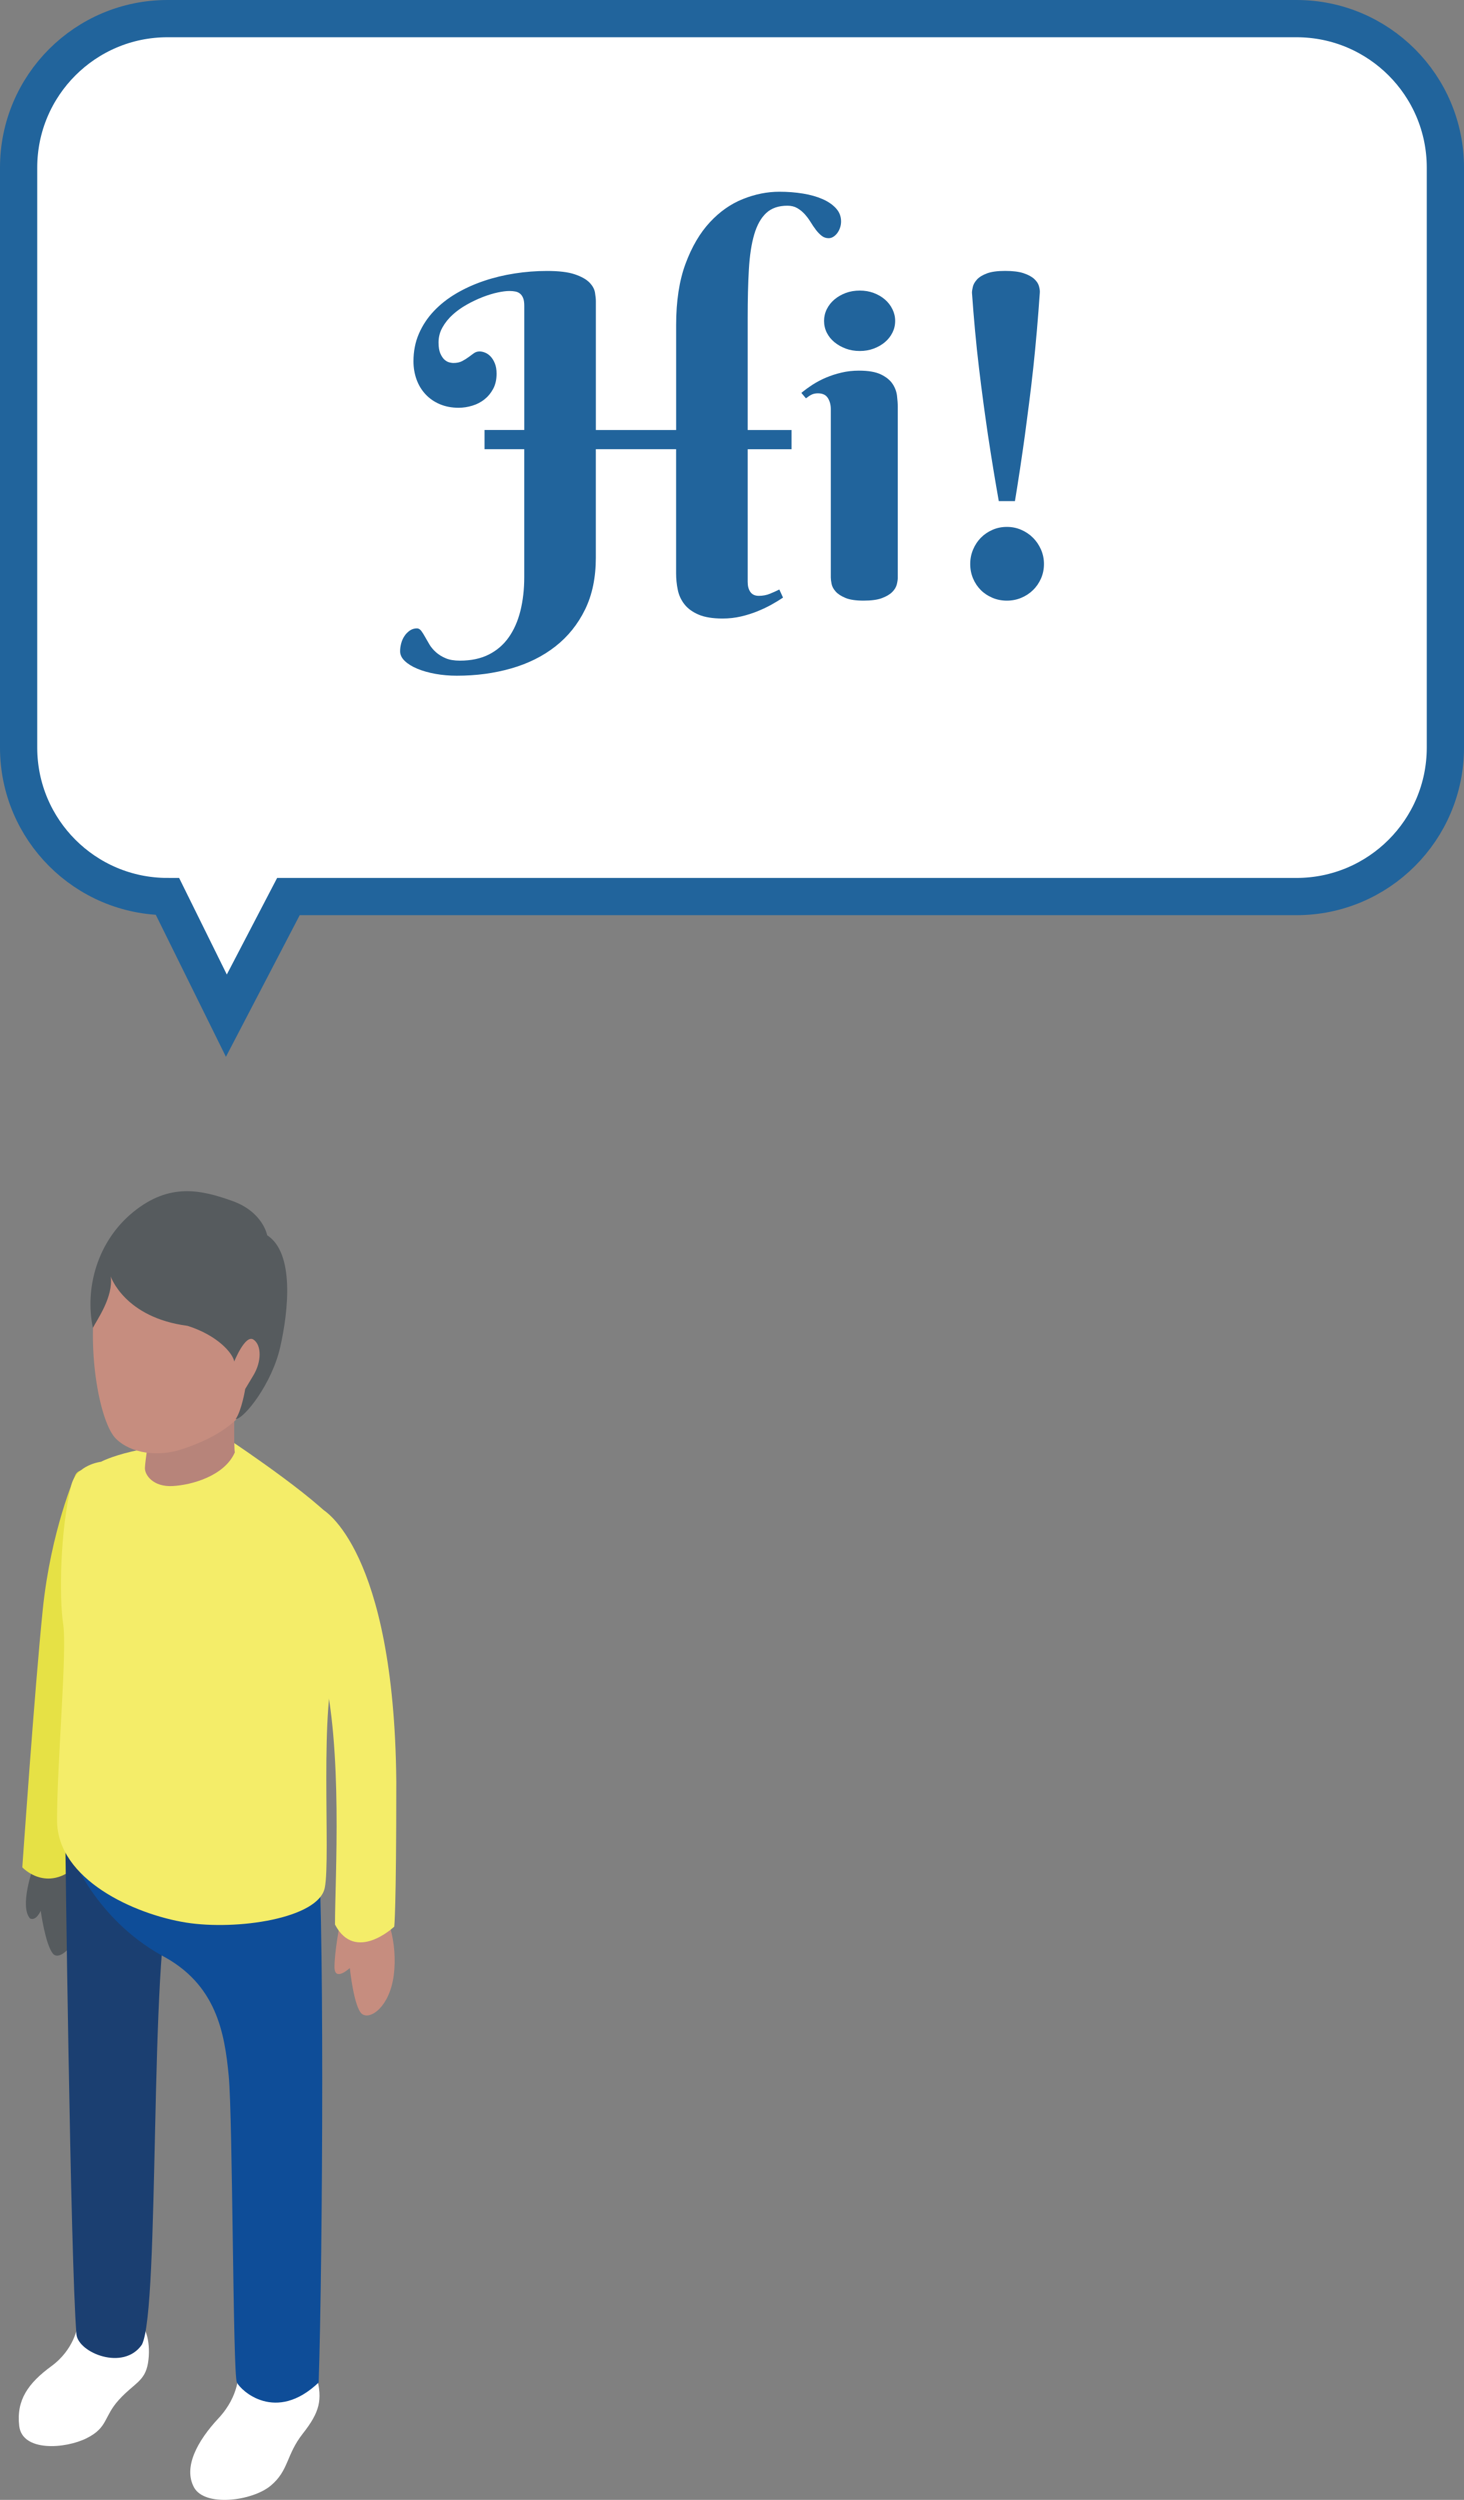 <?xml version="1.0" encoding="utf-8"?>
<!-- Generator: Adobe Illustrator 16.0.0, SVG Export Plug-In . SVG Version: 6.00 Build 0)  -->
<!DOCTYPE svg PUBLIC "-//W3C//DTD SVG 1.1//EN" "http://www.w3.org/Graphics/SVG/1.1/DTD/svg11.dtd">
<svg version="1.1" id="Layer_1" xmlns="http://www.w3.org/2000/svg" xmlns:xlink="http://www.w3.org/1999/xlink" x="0px" y="0px"
	 width="117.956px" height="201.365px" viewBox="0 0 117.956 201.365" enable-background="new 0 0 117.956 201.365"
	 xml:space="preserve">
<rect x="0" y="0" width="117.956" height="201.365" fill="#808080" stroke="none"/>
<g id="ME">
	<path fill="#565B5E" d="M2.662,150.454c0,0-1.111,3.088-0.246,4.076c0.494,0.247,0.865-0.617,0.865-0.617s0.369,2.717,0.987,3.457
		c0.617,0.741,2.47-1.234,2.47-3.828S4.763,148.354,2.662,150.454"/>
	<path fill="#E6E145" d="M6.08,118.796c0,0-1.977,4.447-2.636,10.869c-0.657,6.422-1.646,20.748-1.646,20.748
		s1.976,2.142,4.445-0.164c0,0,1.317-12.844,2.141-18.443c0.824-5.6,3.129-8.234,1.976-10.704
		C9.209,118.632,6.574,117.809,6.08,118.796"/>
	<path fill="#FFFFFF" d="M19.21,191.087c0,0,0.124,1.854-1.606,3.705c-1.729,1.854-2.84,3.952-1.976,5.559
		c0.864,1.604,4.694,1.11,6.176-0.125c1.482-1.234,1.235-2.47,2.593-4.199c1.359-1.729,1.606-2.717,1.112-4.568
		C25.016,189.604,21.434,190.099,19.21,191.087"/>
	<path fill="#FFFFFF" d="M6.242,187.382c0,0-0.247,1.854-2.1,3.211c-1.853,1.359-2.84,2.717-2.594,4.817
		c0.247,2.099,3.705,1.852,5.434,0.987c1.729-0.865,1.359-1.729,2.595-3.088c1.235-1.357,2.099-1.481,2.346-2.963
		c0.247-1.482-0.123-3.089-0.864-3.336C10.318,186.765,8.712,185.653,6.242,187.382"/>
	<path fill="#1B3F71" d="M5.254,147.614c0,0,0.412,34.334,0.906,40.427c0.164,1.481,3.787,2.964,5.27,0.823
		c1.481-2.799,0.576-31.534,2.387-36.805C13.323,148.272,7.064,146.955,5.254,147.614"/>
	<path fill="#0E4D98" d="M5.584,148.931c0.155,0.574,2.141,5.6,7.41,8.563c4.445,2.306,5.104,6.257,5.434,9.716
		c0.33,3.459,0.33,24.041,0.658,24.7c0.33,0.659,3.129,3.293,6.588,0c0.328-9.551,0.494-40.509-0.166-44.461
		C24.85,143.497,5.09,147.12,5.584,148.931"/>
	<path fill="#C68D7F" d="M27.363,155.065c0,0-0.412,2.141-0.412,3.376s1.234,0.082,1.234,0.082s0.33,3.211,0.988,3.705
		c0.659,0.493,2.223-0.576,2.553-3.13c0.33-2.551-0.493-5.434-1.646-6.01C28.928,152.513,27.363,155.065,27.363,155.065"/>
	<path fill="#F4ED69" d="M18.757,116.161c0,0,7.904,5.27,8.728,7.082c0.824,1.811,1.152,6.916-0.33,10.373
		c-1.481,3.459-0.493,15.974-0.987,18.443c-0.494,2.471-7.081,3.459-11.196,2.801c-4.117-0.66-10.375-3.459-10.375-8.234
		s0.823-13.668,0.493-15.809c-0.329-2.141-0.252-7.555,0.659-11.197c0.412-1.647,2.398-1.877,2.398-1.877
		S11.132,116.086,18.757,116.161"/>
	<path fill="#F4ED69" d="M26.002,121.597c0,0,5.752,3.113,5.929,21.9c0,10.374-0.165,11.691-0.165,11.691s-3.128,2.965-4.775-0.164
		c0-3.787,0.659-14.162-0.988-20.748c-1.646-6.588-2.963-7.246-2.963-7.246S22.051,122.09,26.002,121.597"/>
	<path fill="#B7847A" d="M12.006,115.339c0,0,0.022,0.095,0.005,0.248c-0.066,0.57-0.302,2.027-0.335,2.634
		c-0.031,0.581,0.658,1.563,2.224,1.481c1.563-0.082,4.199-0.824,5.022-2.717c-0.082-0.33-0.082-3.787,0.082-5.518L12.006,115.339z"
		/>
	<path fill="#C68D7F" d="M21.062,111.181c-1.21,3.674-4.57,4.939-6.422,5.559c-1.854,0.616-4.076,0.369-5.311-0.865
		c-1.236-1.235-2.347-6.793-1.605-11.609c0.74-4.816,4.445-7.657,8.768-6.793C20.815,98.337,24.397,101.054,21.062,111.181"/>
	<path fill="#565B5E" d="M8.921,102.817c0,0,1.106,3.316,6.192,3.98c2.433,0.773,3.648,2.211,3.76,2.874
		c0,0,0.884-2.211,1.548-1.769c0.663,0.442,0.663,1.769,0,2.875l-0.664,1.105c0,0-0.276,1.714-0.774,2.434
		c0.72-0.057,2.931-2.875,3.595-5.807c0.663-2.93,1.161-7.574-1.052-9.011c0,0-0.33-1.88-2.818-2.765s-5.031-1.492-7.962,0.885
		s-3.925,6.191-3.261,9.343C7.814,106.3,9.143,104.476,8.921,102.817"/>
	<g>
		<path fill="#FFFFFF" stroke="#21649C" stroke-width="3" stroke-miterlimit="10" d="M116.456,60.218c0,6.627-5.373,12-12,12H23.238
			l-4.999,9.593L13.5,72.218c-6.628,0-12-5.373-12-12V13.5c0-6.627,5.372-12,12-12h90.956c6.627,0,12,5.373,12,12V60.218z"/>
		<g>
			<path fill="#21649C" d="M39.042,34.636h3.199V24.634c0-0.258-0.029-0.463-0.088-0.615s-0.141-0.272-0.246-0.36
				s-0.231-0.146-0.378-0.176s-0.308-0.044-0.483-0.044c-0.258,0-0.577,0.041-0.958,0.123s-0.782,0.205-1.204,0.369
				s-0.847,0.366-1.274,0.606s-0.809,0.513-1.143,0.817s-0.606,0.645-0.817,1.02s-0.316,0.779-0.316,1.213
				c0,0.375,0.05,0.674,0.149,0.896s0.214,0.39,0.343,0.501s0.261,0.182,0.396,0.211s0.231,0.044,0.29,0.044
				c0.293,0,0.533-0.05,0.721-0.149s0.357-0.205,0.51-0.316s0.296-0.217,0.431-0.316s0.29-0.149,0.466-0.149
				c0.141,0,0.29,0.032,0.448,0.097s0.305,0.167,0.439,0.308s0.249,0.325,0.343,0.554s0.141,0.507,0.141,0.835
				c0,0.469-0.091,0.873-0.272,1.213s-0.416,0.624-0.703,0.853s-0.615,0.398-0.984,0.51s-0.735,0.167-1.099,0.167
				c-0.562,0-1.069-0.097-1.521-0.29s-0.835-0.46-1.151-0.8s-0.557-0.738-0.721-1.195s-0.246-0.943-0.246-1.459
				c0-0.809,0.146-1.55,0.439-2.224s0.694-1.28,1.204-1.819s1.107-1.011,1.793-1.415s1.427-0.741,2.224-1.011
				s1.629-0.472,2.496-0.606s1.734-0.202,2.602-0.202c0.961,0,1.708,0.091,2.241,0.272s0.926,0.401,1.178,0.659
				s0.401,0.527,0.448,0.809s0.07,0.516,0.07,0.703v10.371h6.469v-8.455c0-1.934,0.252-3.58,0.756-4.939s1.154-2.47,1.951-3.331
				s1.688-1.488,2.672-1.881s1.963-0.589,2.936-0.589c0.668,0,1.303,0.05,1.906,0.149s1.131,0.249,1.582,0.448
				s0.812,0.448,1.082,0.747s0.404,0.647,0.404,1.046c0,0.176-0.027,0.343-0.08,0.501s-0.125,0.302-0.219,0.431
				s-0.203,0.231-0.326,0.308s-0.248,0.114-0.377,0.114c-0.211,0-0.398-0.064-0.562-0.193s-0.32-0.29-0.467-0.483
				s-0.289-0.404-0.43-0.633s-0.299-0.439-0.475-0.633s-0.375-0.354-0.598-0.483s-0.486-0.193-0.791-0.193
				c-0.715,0-1.283,0.196-1.705,0.589s-0.744,0.967-0.967,1.723s-0.367,1.696-0.432,2.821s-0.096,2.414-0.096,3.867v9.07h3.533
				v1.547h-3.533V46.87c0,0.34,0.072,0.612,0.219,0.817s0.373,0.308,0.678,0.308c0.328,0,0.633-0.059,0.914-0.176
				s0.527-0.229,0.738-0.334l0.299,0.65c-0.258,0.176-0.561,0.36-0.906,0.554s-0.727,0.375-1.143,0.545s-0.861,0.311-1.336,0.422
				s-0.969,0.167-1.485,0.167c-0.797,0-1.441-0.105-1.934-0.316s-0.873-0.489-1.143-0.835s-0.448-0.735-0.536-1.169
				s-0.132-0.873-0.132-1.318V36.183h-6.469v8.754c0,1.594-0.29,2.982-0.87,4.166s-1.374,2.171-2.382,2.962s-2.194,1.383-3.56,1.775
				s-2.827,0.589-4.386,0.589c-0.598,0-1.172-0.05-1.723-0.149s-1.037-0.237-1.459-0.413s-0.759-0.384-1.011-0.624
				s-0.378-0.501-0.378-0.782c0-0.211,0.029-0.425,0.088-0.642s0.146-0.413,0.264-0.589s0.261-0.322,0.431-0.439
				s0.36-0.176,0.571-0.176c0.129,0,0.243,0.064,0.343,0.193s0.202,0.29,0.308,0.483s0.226,0.401,0.36,0.624
				s0.311,0.431,0.527,0.624s0.478,0.354,0.782,0.483s0.686,0.193,1.143,0.193c0.902,0,1.679-0.164,2.329-0.492
				s1.187-0.791,1.608-1.389s0.735-1.31,0.94-2.136s0.308-1.731,0.308-2.716V36.183h-3.199V34.636z"/>
			<path fill="#21649C" d="M72.336,46.519c0,0.152-0.027,0.337-0.08,0.554s-0.176,0.422-0.369,0.615s-0.471,0.357-0.834,0.492
				s-0.855,0.202-1.477,0.202s-1.107-0.073-1.459-0.22s-0.615-0.319-0.791-0.519S67.041,47.239,67,47.028s-0.061-0.381-0.061-0.51
				v-13.57c0-0.34-0.08-0.636-0.238-0.888s-0.424-0.378-0.799-0.378c-0.199,0-0.369,0.035-0.51,0.105s-0.293,0.17-0.457,0.299
				l-0.369-0.439c0.27-0.223,0.57-0.442,0.904-0.659s0.695-0.407,1.082-0.571s0.803-0.299,1.248-0.404s0.914-0.158,1.406-0.158
				c0.762,0,1.354,0.103,1.775,0.308s0.732,0.457,0.932,0.756s0.318,0.618,0.359,0.958s0.062,0.639,0.062,0.896V46.519z
				 M66.395,25.847c0-0.328,0.072-0.642,0.219-0.94s0.352-0.56,0.615-0.782s0.568-0.398,0.914-0.527s0.725-0.193,1.135-0.193
				c0.398,0,0.77,0.064,1.115,0.193s0.648,0.305,0.906,0.527s0.459,0.483,0.605,0.782s0.221,0.612,0.221,0.94
				c0,0.34-0.074,0.656-0.221,0.949s-0.348,0.548-0.605,0.765s-0.561,0.39-0.906,0.519s-0.717,0.193-1.115,0.193
				c-0.41,0-0.789-0.064-1.135-0.193s-0.65-0.302-0.914-0.519s-0.469-0.472-0.615-0.765S66.395,26.187,66.395,25.847z"/>
			<path fill="#21649C" d="M78.172,45.429c0-0.41,0.076-0.797,0.229-1.16s0.359-0.68,0.623-0.949s0.578-0.483,0.941-0.642
				s0.75-0.237,1.16-0.237s0.797,0.079,1.16,0.237s0.68,0.372,0.949,0.642s0.482,0.586,0.641,0.949s0.238,0.75,0.238,1.16
				c0,0.422-0.08,0.812-0.238,1.169s-0.371,0.668-0.641,0.932s-0.586,0.472-0.949,0.624s-0.75,0.229-1.16,0.229
				s-0.797-0.076-1.16-0.229s-0.678-0.36-0.941-0.624s-0.471-0.574-0.623-0.932S78.172,45.851,78.172,45.429z M78.312,23.579
				c0-0.117,0.023-0.275,0.07-0.475s0.158-0.396,0.334-0.589s0.441-0.357,0.799-0.492s0.848-0.202,1.469-0.202
				s1.115,0.062,1.484,0.185s0.654,0.275,0.854,0.457s0.328,0.375,0.387,0.58s0.082,0.384,0.07,0.536
				c-0.07,1.02-0.15,2.039-0.238,3.059s-0.184,2.016-0.289,2.988s-0.217,1.913-0.334,2.821s-0.229,1.761-0.334,2.558
				c-0.258,1.863-0.527,3.65-0.809,5.361h-1.301c-0.305-1.711-0.598-3.498-0.879-5.361c-0.117-0.797-0.238-1.649-0.361-2.558
				s-0.242-1.852-0.359-2.83s-0.223-1.978-0.316-2.997S78.383,24.587,78.312,23.579z"/>
		</g>
	</g>
</g>
<g>
</g>
<g>
</g>
<g>
</g>
<g>
</g>
<g>
</g>
<g>
</g>
</svg>
